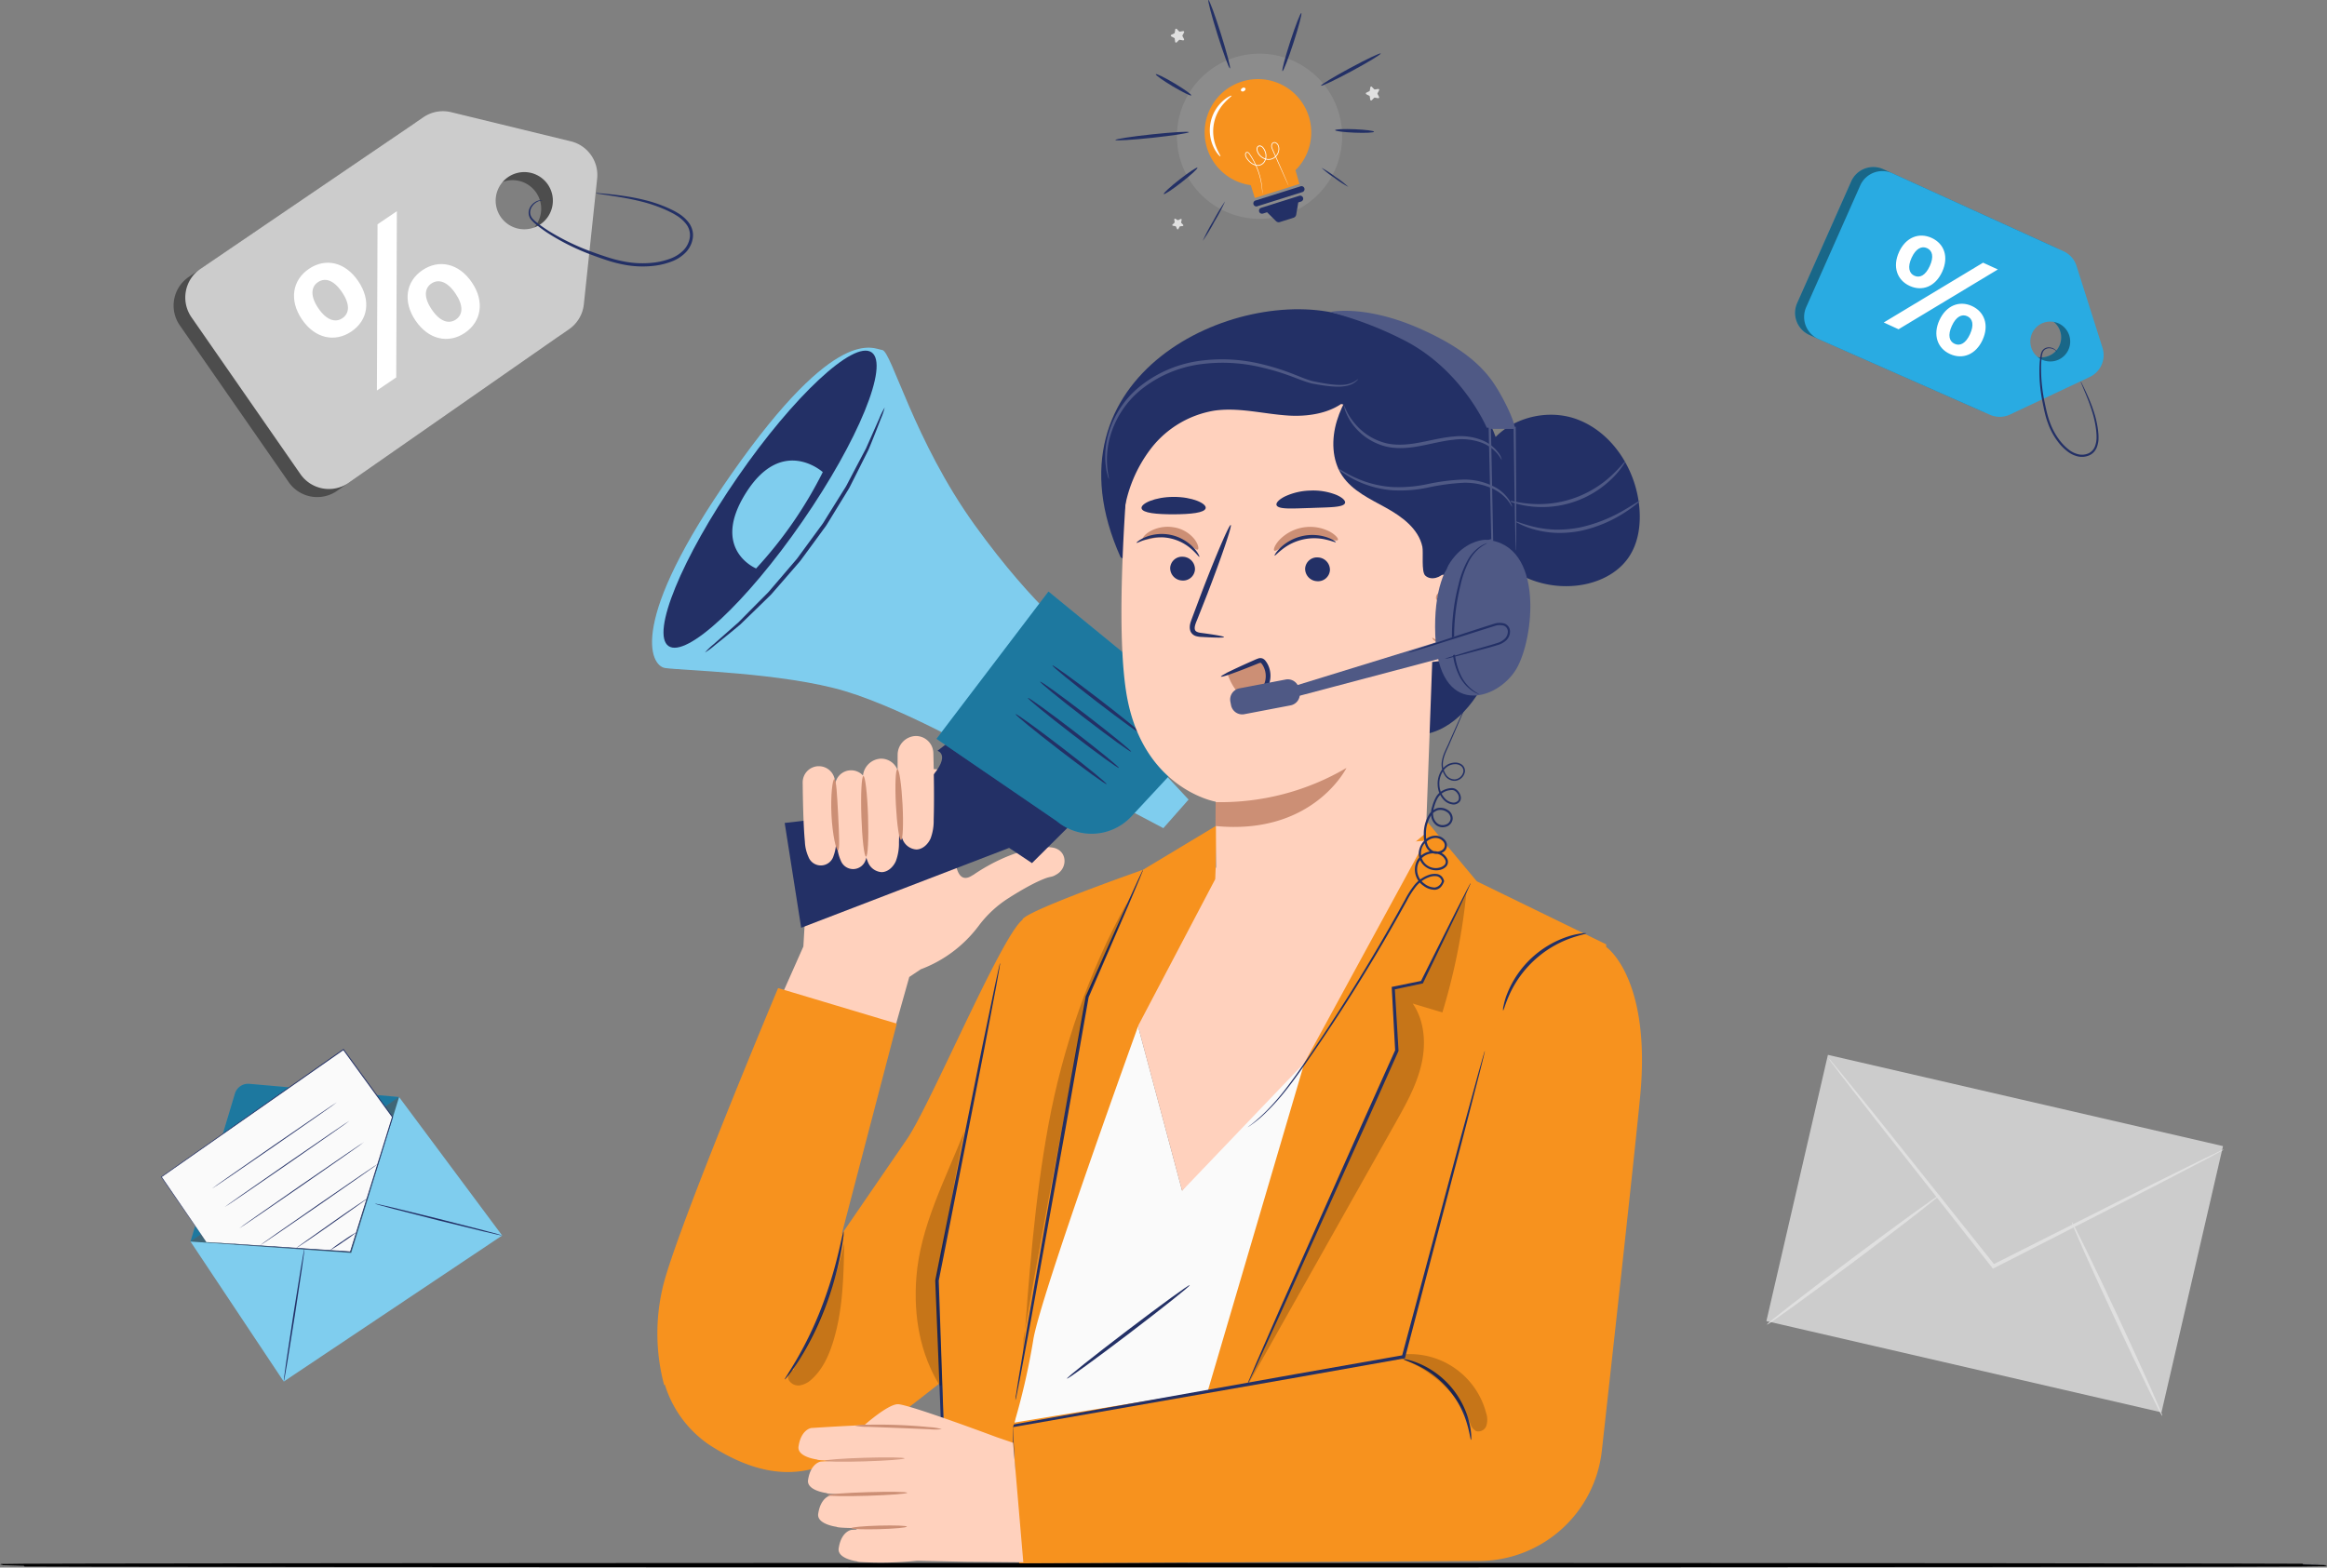 <svg xmlns="http://www.w3.org/2000/svg" xmlns:xlink="http://www.w3.org/1999/xlink" id="Group_3820" data-name="Group 3820" width="743.797" height="501.173" viewBox="0 0 743.797 501.173"><rect x="0" y="0" width="743.797" height="501.173" fill="#808080" stroke="none"/><defs><clipPath id="clip-path"><rect id="Rectangle_2611" data-name="Rectangle 2611" width="743.797" height="501.173" fill="none"></rect></clipPath><clipPath id="clip-path-2"><rect id="Rectangle_2584" data-name="Rectangle 2584" width="743.797" height="501.172" transform="translate(0 0.001)" fill="none"></rect></clipPath><clipPath id="clip-path-4"><rect id="Rectangle_2586" data-name="Rectangle 2586" width="79.699" height="77.45" transform="translate(299.331 189.113)" fill="none"></rect></clipPath><clipPath id="clip-path-5"><rect id="Rectangle_2585" data-name="Rectangle 2585" width="79.699" height="77.449" transform="translate(299.331 189.113)" fill="none"></rect></clipPath><clipPath id="clip-path-6"><rect id="Rectangle_2588" data-name="Rectangle 2588" width="70.393" height="158.818" transform="translate(398.379 284.791)" fill="none"></rect></clipPath><clipPath id="clip-path-7"><rect id="Rectangle_2587" data-name="Rectangle 2587" width="70.389" height="158.817" transform="translate(398.383 284.791)" fill="none"></rect></clipPath><clipPath id="clip-path-8"><rect id="Rectangle_2590" data-name="Rectangle 2590" width="27.32" height="24.769" transform="translate(448.073 432.929)" fill="none"></rect></clipPath><clipPath id="clip-path-9"><rect id="Rectangle_2589" data-name="Rectangle 2589" width="27.32" height="24.767" transform="translate(448.073 432.931)" fill="none"></rect></clipPath><clipPath id="clip-path-10"><rect id="Rectangle_2592" data-name="Rectangle 2592" width="17.942" height="45.528" transform="translate(251.894 397.437)" fill="none"></rect></clipPath><clipPath id="clip-path-11"><rect id="Rectangle_2591" data-name="Rectangle 2591" width="17.921" height="45.511" transform="translate(251.908 397.437)" fill="none"></rect></clipPath><clipPath id="clip-path-12"><rect id="Rectangle_2594" data-name="Rectangle 2594" width="15.56" height="81.486" transform="translate(292.688 361.69)" fill="none"></rect></clipPath><clipPath id="clip-path-13"><rect id="Rectangle_2593" data-name="Rectangle 2593" width="15.56" height="81.48" transform="translate(292.688 361.695)" fill="none"></rect></clipPath><clipPath id="clip-path-14"><rect id="Rectangle_2596" data-name="Rectangle 2596" width="33.22" height="144.465" transform="translate(327.079 288.532)" fill="none"></rect></clipPath><clipPath id="clip-path-16"><rect id="Rectangle_2598" data-name="Rectangle 2598" width="25.458" height="1.391" transform="translate(263.67 465.955)" fill="none"></rect></clipPath><clipPath id="clip-path-18"><rect id="Rectangle_2600" data-name="Rectangle 2600" width="131.709" height="120.793" transform="translate(55.492 38.133)" fill="none"></rect></clipPath><clipPath id="clip-path-19"><rect id="Rectangle_2599" data-name="Rectangle 2599" width="131.708" height="120.789" transform="translate(55.493 38.134)" fill="none"></rect></clipPath><clipPath id="clip-path-20"><rect id="Rectangle_2602" data-name="Rectangle 2602" width="66.668" height="50.436" transform="translate(60.89 346.509)" fill="none"></rect></clipPath><clipPath id="clip-path-21"><rect id="Rectangle_2601" data-name="Rectangle 2601" width="66.668" height="50.435" transform="translate(60.89 346.51)" fill="none"></rect></clipPath><clipPath id="clip-path-22"><rect id="Rectangle_2604" data-name="Rectangle 2604" width="66.669" height="49.834" transform="translate(60.89 350.743)" fill="none"></rect></clipPath><clipPath id="clip-path-23"><rect id="Rectangle_2603" data-name="Rectangle 2603" width="66.668" height="49.832" transform="translate(60.89 350.743)" fill="none"></rect></clipPath><clipPath id="clip-path-24"><rect id="Rectangle_2607" data-name="Rectangle 2607" width="95.745" height="78.575" transform="translate(573.772 53.408)" fill="none"></rect></clipPath><clipPath id="clip-path-25"><rect id="Rectangle_2606" data-name="Rectangle 2606" width="95.74" height="78.573" transform="translate(573.773 53.41)" fill="none"></rect></clipPath><clipPath id="clip-path-26"><rect id="Rectangle_2609" data-name="Rectangle 2609" width="52.828" height="52.828" transform="translate(376.185 17.149)" fill="none"></rect></clipPath></defs><g id="Group_3819" data-name="Group 3819" clip-path="url(#clip-path)"><g id="Group_3756" data-name="Group 3756"><g id="Group_3755" data-name="Group 3755" clip-path="url(#clip-path-2)"><path id="Path_11484" data-name="Path 11484" d="M743.338,500.395c0,.176-166.312.318-371.421.318-205.18,0-371.457-.142-371.457-.318s166.277-.318,371.457-.318c205.109,0,371.421.142,371.421.318" fill="#233066"></path><path id="Path_11485" data-name="Path 11485" d="M743.338,500.395c0,.176-166.312.318-371.421.318-205.18,0-371.457-.142-371.457-.318s166.277-.318,371.457-.318C577.026,500.077,743.338,500.219,743.338,500.395Z" fill="none" stroke="#000" stroke-miterlimit="10" stroke-width="0.75"></path><path id="Path_11486" data-name="Path 11486" d="M337.589,271.3c-3.788-1.535-15.131.685-26.337,8.32-.184.114-.365.2-.549.317-7.829,5.025-5.735-16.586-3.994-24.284,1.129-5-2.992-9.793-8.3-9.741l-28.24,4.15L263.52,254.5c-4.132.04-3.683-1.753-4.034,2.23l-2.7,45.888-7.807,17.6,36.232,11.42,5.429-19.277,3.667-2.46a41.1,41.1,0,0,0,18.387-13.73l.359-.47a36.014,36.014,0,0,1,9.207-8.485c3.727-2.38,8.679-5.293,12.429-6.586.327-.076.71-.213,1.009-.258a4.848,4.848,0,0,0,1.854-.716c3.483-1.815,3.73-6.855.033-8.351" fill="#ffd1bd"></path><path id="Path_11487" data-name="Path 11487" d="M356.244,249.705l-26.382,26.247-7.309-4.862-66.464,25.534-5.274-33.52s35.395-3.217,44.751-12.4,4.092-10.663,4.092-10.663l19.482-15.017Z" fill="#233066"></path><path id="Path_11488" data-name="Path 11488" d="M292.438,235.325a6.018,6.018,0,0,0-5.518,6.027c-.031,6.079.012,15.649.479,21.6a15.194,15.194,0,0,0,1.189,5.585,5.062,5.062,0,0,0,4.345,3.057c1.969-.037,3.694-1.656,4.518-3.53a16.137,16.137,0,0,0,.991-6.01c.185-5.627.089-14.178-.107-21.178a5.592,5.592,0,0,0-5.62-5.563c-.094,0-.187,0-.28.008" fill="#ffd1bd"></path><path id="Path_11489" data-name="Path 11489" d="M281.337,242.571a6.018,6.018,0,0,0-5.518,6.028c-.029,6.078.012,15.648.479,21.6a15.149,15.149,0,0,0,1.189,5.585,5.062,5.062,0,0,0,4.345,3.057c1.969-.037,3.7-1.656,4.518-3.53a16.159,16.159,0,0,0,.992-6.01c.184-5.627.088-14.178-.108-21.177a5.591,5.591,0,0,0-5.619-5.564c-.094,0-.188,0-.281.008" fill="#ffd1bd"></path><path id="Path_11490" data-name="Path 11490" d="M271.809,246.283a5.134,5.134,0,0,0-4.9,5.177c.049,5.291.2,13.62.7,18.81a13.037,13.037,0,0,0,1.141,4.875,4.21,4.21,0,0,0,7.973-.3,13.408,13.408,0,0,0,.818-5.218c.1-4.9-.1-12.339-.358-18.433a5.132,5.132,0,0,0-5.346-4.91H271.8" fill="#ffd1bd"></path><path id="Path_11491" data-name="Path 11491" d="M261.489,244.971a5.158,5.158,0,0,0-4.918,5.2c.049,5.315.206,13.683.7,18.9a13.125,13.125,0,0,0,1.145,4.9,4.231,4.231,0,0,0,8.012-.3,13.494,13.494,0,0,0,.822-5.242c.1-4.92-.1-12.4-.359-18.521a5.159,5.159,0,0,0-5.375-4.933h-.025" fill="#ffd1bd"></path><path id="Path_11492" data-name="Path 11492" d="M288.009,268.576c-.588.031-1.325-5.01-1.647-11.256s-.108-11.336.481-11.368,1.324,5.01,1.646,11.257.107,11.336-.48,11.366" fill="#cc8f75"></path><path id="Path_11493" data-name="Path 11493" d="M276.819,273.885c-.588.013-1.254-5.734-1.488-12.837s.055-12.889.642-12.92,1.254,5.716,1.487,12.838-.053,12.906-.641,12.919" fill="#cc8f75"></path><path id="Path_11494" data-name="Path 11494" d="M267.853,271.906c-.571.083-1.766-4.97-2.081-11.333s.35-11.513.927-11.488c.6.022.876,5.122,1.2,11.38s.547,11.358-.047,11.441" fill="#cc8f75"></path><path id="Path_11495" data-name="Path 11495" d="M345.518,205.208s-14.462-10.287-33.914-37.283-26.667-55.631-29.581-56.012-14.455-8.537-47.964,39.255-26.273,61.634-21.482,62.408,37.859,1.446,57.68,7.442,47.585,22.134,47.585,22.134Z" fill="#7fcdee"></path><path id="Path_11496" data-name="Path 11496" d="M371.851,264.775l-9.9-5.226,10.789-11.606,7.174,7.7Z" fill="#7fcdee"></path><path id="Path_11497" data-name="Path 11497" d="M374.623,247.046l-8.4,9.039-4.586,4.933a17.369,17.369,0,0,1-23.865,1.5l-38.435-26.3,35.791-47.1L372.609,219.8a20.094,20.094,0,0,1,2.015,27.254" fill="#29abe2"></path></g></g><g id="Group_3818" data-name="Group 3818"><g id="Group_3817" data-name="Group 3817" clip-path="url(#clip-path-2)"><g id="Group_3761" data-name="Group 3761" opacity="0.3"><g id="Group_3760" data-name="Group 3760"><g id="Group_3759" data-name="Group 3759" clip-path="url(#clip-path-4)"><g id="Group_3758" data-name="Group 3758"><g id="Group_3757" data-name="Group 3757" clip-path="url(#clip-path-5)"><path id="Path_11498" data-name="Path 11498" d="M374.623,247.046l-8.4,9.039-4.586,4.933a17.369,17.369,0,0,1-23.865,1.5l-38.435-26.3,35.791-47.1L372.609,219.8a20.094,20.094,0,0,1,2.015,27.254"></path></g></g></g></g></g><path id="Path_11499" data-name="Path 11499" d="M235.824,152.468c-17.923,25.931-27.835,50.145-22.137,54.083s24.848-13.89,42.771-39.822,27.833-50.145,22.136-54.083-24.846,13.89-42.77,39.822" fill="#233066"></path><path id="Path_11500" data-name="Path 11500" d="M262.994,150.938s-12.923-11.7-24.491,6.536,3.176,24.27,3.176,24.27a133.407,133.407,0,0,0,21.316-30.806" fill="#7fcdee"></path><path id="Path_11501" data-name="Path 11501" d="M282.776,130.306a22.37,22.37,0,0,1-1.258,3.657c-.9,2.322-2.19,5.7-3.907,9.812-1,2-2.1,4.182-3.27,6.523q-.885,1.759-1.832,3.631l-.961,1.9c-.34.633-.745,1.241-1.122,1.875-1.544,2.517-3.165,5.157-4.842,7.893l-1.275,2.07c-.421.7-.95,1.335-1.426,2.013l-2.982,4.071-2.987,4.068c-.5.658-.952,1.353-1.493,1.967s-1.065,1.231-1.591,1.838l-6.076,6.993c-.491.551-.949,1.118-1.45,1.634l-1.525,1.49q-1.5,1.466-2.916,2.844c-1.882,1.825-3.639,3.526-5.245,5.085-3.4,2.867-6.226,5.1-8.169,6.66a22.637,22.637,0,0,1-3.113,2.3,22.39,22.39,0,0,1,2.793-2.68l7.9-6.968c1.563-1.58,3.269-3.307,5.1-5.157q1.378-1.389,2.846-2.863l1.489-1.494c.49-.518.939-1.089,1.421-1.641l5.979-6.994L254.44,179c.535-.611.977-1.3,1.477-1.958q1.46-2,2.96-4.044l2.965-4.038c.475-.672,1-1.3,1.424-1.995l1.275-2.06c1.689-2.7,3.32-5.314,4.873-7.8.382-.625.791-1.223,1.138-1.848l.979-1.873,1.877-3.579c1.217-2.3,2.351-4.452,3.391-6.419l4.261-9.614a22.935,22.935,0,0,1,1.718-3.474" fill="#233066"></path><path id="Path_11502" data-name="Path 11502" d="M336.394,212.746c-.187.242,6.169,5.447,14.194,11.623s14.686,10.989,14.874,10.747-6.169-5.446-14.2-11.625-14.685-10.988-14.871-10.745" fill="#233066"></path><path id="Path_11503" data-name="Path 11503" d="M332.475,217.941c-.187.243,6.169,5.447,14.2,11.624s14.685,10.989,14.871,10.747-6.168-5.446-14.2-11.625-14.685-10.988-14.871-10.745" fill="#233066"></path><path id="Path_11504" data-name="Path 11504" d="M328.558,223.137c-.187.242,6.169,5.447,14.194,11.623s14.686,10.989,14.873,10.747-6.168-5.446-14.2-11.625-14.681-10.988-14.867-10.745" fill="#233066"></path><path id="Path_11505" data-name="Path 11505" d="M324.639,228.332c-.187.242,6.169,5.447,14.2,11.623s14.685,10.989,14.873,10.747-6.169-5.446-14.2-11.625-14.687-10.987-14.873-10.745" fill="#233066"></path><path id="Path_11506" data-name="Path 11506" d="M363.518,327.211,377.85,380.7l53.7-71.756-13.5,188.794-76.151-.383-22.211.956s3.443-29.75,4.883-46.549c.273-3.2,1.467-21.913,6.964-39.535,11.544-37.023,31.989-85.016,31.989-85.016" fill="#fafafa"></path><path id="Path_11507" data-name="Path 11507" d="M380.292,410.88c.186.245-8.45,7.135-19.288,15.387s-19.779,14.748-19.965,14.5,8.448-7.134,19.29-15.389,19.776-14.746,19.962-14.5" fill="#233066"></path><path id="Path_11508" data-name="Path 11508" d="M513.4,301.926,472.03,281.763l-16.167-19.415-23.132,23.8L370.669,496.985l104.617.527,13.6-36.155L513.31,321.57Z" fill="#f7921e"></path><path id="Path_11509" data-name="Path 11509" d="M325.771,499.818l-2.577-44.829,126.49-20.776s22.117-104.183,35.5-121.2c12.355-15.709,28.332-10.159,28.332-10.159s14.372,9.952,10.733,47.759c-1.9,19.8-9.493,88.437-12.243,113.233a39.609,39.609,0,0,1-39.566,35.233Z" fill="#f7921e"></path><path id="Path_11510" data-name="Path 11510" d="M470.192,460.357c-.185.017-.351-1.991-1.256-5.062a29.965,29.965,0,0,0-15.492-18.56c-2.86-1.439-4.806-1.962-4.755-2.141.022-.118,2.06.133,5.09,1.428a27.657,27.657,0,0,1,15.92,19.072c.731,3.211.615,5.261.495,5.262" fill="#233066"></path><g id="Group_3766" data-name="Group 3766" opacity="0.2"><g id="Group_3765" data-name="Group 3765"><g id="Group_3764" data-name="Group 3764" clip-path="url(#clip-path-6)"><g id="Group_3763" data-name="Group 3763"><g id="Group_3762" data-name="Group 3762" clip-path="url(#clip-path-7)"><path id="Path_11511" data-name="Path 11511" d="M468.771,284.791a197.639,197.639,0,0,1-7.73,38.9l-9.493-2.838c3.875,5.607,4.317,13.028,2.738,19.659s-4.961,12.668-8.307,18.607q-23.8,42.246-47.6,84.495l48.093-107.72-1.138-19.962,9.164-1.91Z"></path></g></g></g></g></g><g id="Group_3771" data-name="Group 3771" opacity="0.2"><g id="Group_3770" data-name="Group 3770"><g id="Group_3769" data-name="Group 3769" clip-path="url(#clip-path-8)"><g id="Group_3768" data-name="Group 3768"><g id="Group_3767" data-name="Group 3767" clip-path="url(#clip-path-9)"><path id="Path_11512" data-name="Path 11512" d="M449.278,432.965A25.219,25.219,0,0,1,475.032,451.8a6.511,6.511,0,0,1,.055,4.061,2.694,2.694,0,0,1-3.309,1.67,4.268,4.268,0,0,1-1.837-2.458,38.338,38.338,0,0,0-21.868-20.582"></path></g></g></g></g></g><path id="Path_11513" data-name="Path 11513" d="M398.738,442.587a11.461,11.461,0,0,1,.65-1.729l2.065-4.869,7.783-17.828c6.706-15.093,15.9-35.784,26.059-58.642,3.724-8.3,7.32-16.321,10.7-23.848l-.047.249c-.385-7.1-.747-13.786-1.083-19.966l-.023-.414.4-.082,9.173-1.873-.3.236,11.515-23,3.223-6.292.873-1.63a2.362,2.362,0,0,1,.337-.538,2.261,2.261,0,0,1-.219.6l-.757,1.686c-.735,1.56-1.743,3.7-3.012,6.4-2.705,5.611-6.523,13.527-11.172,23.167l-.092.192-.213.045c-2.89.615-5.935,1.263-9.156,1.95l.38-.5c.37,6.177.769,12.868,1.193,19.959l.007.13-.054.119-10.657,23.865-26.358,58.508-8.1,17.682-2.255,4.785a11.473,11.473,0,0,1-.856,1.637" fill="#233066"></path><path id="Path_11514" data-name="Path 11514" d="M325.686,498.342a3.6,3.6,0,0,1-.1-.745c-.044-.554-.1-1.277-.178-2.191l-.573-8.43c-.452-7.4-1.1-17.971-1.893-31.005l-.021-.356.353-.064,91.508-16.334,33.74-5.947-.425.392c7.553-28.118,14.107-52.519,18.8-69.97,2.361-8.628,4.252-15.534,5.574-20.359q.982-3.477,1.538-5.44c.171-.572.31-1.032.42-1.4a1.972,1.972,0,0,1,.173-.465,1.9,1.9,0,0,1-.081.491c-.086.371-.2.839-.329,1.422q-.49,1.975-1.364,5.485c-1.249,4.845-3.036,11.778-5.267,20.44l-18.417,70.07-.087.332-.338.06-33.734,5.984L323.417,456.35l.332-.419c.644,13.042,1.167,23.624,1.532,31.025.153,3.608.274,6.438.359,8.442.027.916.048,1.641.064,2.2a3.628,3.628,0,0,1-.017.751" fill="#233066"></path><path id="Path_11515" data-name="Path 11515" d="M507.058,298.393c.032.2-2.118.507-5.353,1.694a34.2,34.2,0,0,0-19.176,17.781c-1.426,3.138-1.893,5.256-2.092,5.21a4.131,4.131,0,0,1,.17-1.523,21.668,21.668,0,0,1,1.2-3.995,31.478,31.478,0,0,1,19.644-18.223,21.694,21.694,0,0,1,4.076-.893,4.066,4.066,0,0,1,1.531-.055" fill="#233066"></path><path id="Path_11516" data-name="Path 11516" d="M390.87,273.128l-27.353,54.087,14.335,53.491,39.09-40.9,38.69-71.012Z" fill="#ffd1bd"></path><path id="Path_11517" data-name="Path 11517" d="M365.349,278.086s-38.559,13.491-38.573,16.034v.015c-6.824,5.3-29.74,59.92-36.994,70.234L269.038,394.6l17.609-67.321L248.709,315.91s-32.84,78.245-36.87,95.665a64.073,64.073,0,0,0,.456,31.28l.211-.179a36.1,36.1,0,0,0,14.137,19.215c16.058,10.41,31.086,12.429,46.536,1.135,8.759-6.4,18.757-14.123,27.92-21.346l2.106,56.612,20.981.105c.016-3.179-.425-41.966-.425-41.966a219.1,219.1,0,0,0,6.5-27.944c1.974-13.342,33.673-100.8,33.673-100.8l24.5-46.605.651-17.286Z" fill="#f7921e"></path><path id="Path_11518" data-name="Path 11518" d="M302.789,497.811a11.215,11.215,0,0,1-.173-1.764q-.106-1.879-.289-5.078c-.209-4.519-.506-10.9-.871-18.774-.641-16-1.523-38.056-2.512-62.765v-.064l.015-.073c.463-2.335.958-4.828,1.456-7.342L313.8,335.43c1.749-8.426,3.172-15.278,4.179-20.131q.753-3.449,1.192-5.462c.136-.566.246-1.03.338-1.415a1.683,1.683,0,0,1,.152-.474,1.715,1.715,0,0,1-.04.5l-.229,1.438q-.365,2.028-.987,5.5c-.925,4.871-2.229,11.748-3.834,20.2l-13.062,66.59c-.5,2.514-1,5.006-1.46,7.342l.012-.137c.85,24.714,1.609,46.777,2.159,62.779.222,7.882.4,14.265.528,18.788q.056,3.2.089,5.085a10.909,10.909,0,0,1-.042,1.771" fill="#233066"></path><path id="Path_11519" data-name="Path 11519" d="M324.558,447.68a10.66,10.66,0,0,1,.2-1.773q.294-1.881.791-5.049c.754-4.486,1.814-10.789,3.116-18.532,2.754-15.725,6.528-37.268,10.7-61.069,2.8-15.578,5.423-30.19,7.657-42.631l.011-.059.022-.051c5.4-12.072,9.909-22.171,13.124-29.363,1.581-3.457,2.841-6.212,3.752-8.2l1.024-2.148a3.217,3.217,0,0,1,.4-.715,3.386,3.386,0,0,1-.258.778c-.234.577-.527,1.3-.89,2.206-.851,2.018-2.029,4.808-3.506,8.311-3.125,7.232-7.512,17.387-12.758,29.525l.033-.11c-2.192,12.449-4.766,27.07-7.511,42.657l-11.017,61.011c-1.448,7.718-2.626,14-3.465,18.471q-.625,3.147-1,5.013a10.648,10.648,0,0,1-.423,1.734" fill="#233066"></path><path id="Path_11520" data-name="Path 11520" d="M250.843,441.025c-.148-.109,1.512-2.459,3.839-6.461a117.554,117.554,0,0,0,7.8-16.285,138.238,138.238,0,0,0,5.386-17.256c1.09-4.5,1.6-7.335,1.775-7.308a7.151,7.151,0,0,1-.118,2.028c-.14,1.3-.436,3.161-.889,5.45a106.185,106.185,0,0,1-5.116,17.489,93.734,93.734,0,0,1-8.167,16.291,54.172,54.172,0,0,1-3.167,4.53c-.808,1.025-1.283,1.568-1.345,1.522" fill="#233066"></path><g id="Group_3776" data-name="Group 3776" opacity="0.2"><g id="Group_3775" data-name="Group 3775"><g id="Group_3774" data-name="Group 3774" clip-path="url(#clip-path-10)"><g id="Group_3773" data-name="Group 3773"><g id="Group_3772" data-name="Group 3772" clip-path="url(#clip-path-11)"><path id="Path_11521" data-name="Path 11521" d="M253.759,437.909a2.35,2.35,0,0,0-1.814,2.785,2.4,2.4,0,0,0,.173.515,3.516,3.516,0,0,0,3.668,1.7,7.309,7.309,0,0,0,3.75-2.024c3.286-2.98,5.239-7.157,6.6-11.38,3.3-10.284,3.515-21.268,3.7-32.068A131.445,131.445,0,0,1,253.865,437.3"></path></g></g></g></g></g><g id="Group_3781" data-name="Group 3781" opacity="0.2"><g id="Group_3780" data-name="Group 3780"><g id="Group_3779" data-name="Group 3779" clip-path="url(#clip-path-12)"><g id="Group_3778" data-name="Group 3778"><g id="Group_3777" data-name="Group 3777" clip-path="url(#clip-path-13)"><path id="Path_11522" data-name="Path 11522" d="M300.482,443.176c-6.459-10.387-8.5-22.489-7.587-34.686,1.233-16.446,9.306-31.451,15.353-46.8-3.517,16.15-5.555,32.187-8.748,47.715,0,0,1.547,23.107,1.535,33.365"></path></g></g></g></g></g><g id="Group_3786" data-name="Group 3786" opacity="0.2"><g id="Group_3785" data-name="Group 3785"><g id="Group_3784" data-name="Group 3784" clip-path="url(#clip-path-14)"><g id="Group_3783" data-name="Group 3783"><g id="Group_3782" data-name="Group 3782" clip-path="url(#clip-path-14)"><path id="Path_11523" data-name="Path 11523" d="M327.079,433c1.794-24.613,3.6-49.284,8.073-73.551s13.064-49.4,25.146-70.914c-3.149,9.739-12.8,30.178-12.8,30.178s-14.168,72.658-20.332,109.26"></path></g></g></g></g></g><path id="Path_11524" data-name="Path 11524" d="M323.834,461.288l3.256,38.2-18.029-.16c-.478,0-7.838-.159-15.952-.338a111.909,111.909,0,0,1-18.305.4c-.508-.056-.811-.121-.849-.2a14.488,14.488,0,0,1-2.775-.685H271.1l.007-.026c-1.629-.6-3.3-1.663-3.032-3.455.817-5.471,4.073-5.894,4.073-5.894s.616-.042,1.633-.105l.135-.475c-2.476-.007-4.557-.086-5.659-.207-.508-.056-.809-.122-.847-.195,0,0-6.388-.79-5.882-4.17.818-5.469,4.073-5.894,4.073-5.894s2.211-.146,5.262-.326c-2.555,0-4.719-.081-5.848-.206-.508-.056-.809-.122-.847-.2,0,0-6.387-.79-5.882-4.169.817-5.471,4.073-5.894,4.073-5.894s1.783-.118,4.355-.272c-2.068-.022-3.779-.094-4.742-.2-.508-.056-.811-.122-.849-.195,0,0-6.387-.791-5.882-4.17.818-5.471,4.075-5.893,4.075-5.893s10.062-.666,16.968-.917c0-.007,7.87-7.025,10.954-6.684,4.607.511,31.369,10.543,31.369,10.543Z" fill="#ffd1bd"></path><path id="Path_11525" data-name="Path 11525" d="M289.868,488.091c-.027.316-4.03.681-8.94.814s-8.869-.014-8.841-.329,4.029-.681,8.94-.814,8.868.013,8.841.329" fill="#cc8f75"></path><path id="Path_11526" data-name="Path 11526" d="M289.982,477.266c.01.318-5.681.751-12.71.965s-12.737.129-12.747-.19,5.68-.752,12.711-.965,12.735-.13,12.745.19" fill="#cc8f75"></path><g id="Group_3791" data-name="Group 3791" opacity="0.78"><g id="Group_3790" data-name="Group 3790"><g id="Group_3789" data-name="Group 3789" clip-path="url(#clip-path-16)"><g id="Group_3788" data-name="Group 3788"><g id="Group_3787" data-name="Group 3787" clip-path="url(#clip-path-16)"><path id="Path_11527" data-name="Path 11527" d="M289.128,466.263c.01.32-5.681.751-12.711.965s-12.735.129-12.747-.19,5.68-.752,12.711-.965,12.737-.129,12.747.19" fill="#cc8f75"></path></g></g></g></g></g><path id="Path_11528" data-name="Path 11528" d="M273.4,455.844a18.4,18.4,0,0,0,4.049.339c2.868.109,6.145.231,9.764.367l9.764.4a18.287,18.287,0,0,0,4.064-.021,16.723,16.723,0,0,0-4.017-.642c-2.493-.263-5.95-.525-9.774-.677s-7.288-.159-9.8-.093a16.673,16.673,0,0,0-4.055.326" fill="#cc8f75"></path><path id="Path_11529" data-name="Path 11529" d="M473.956,145.844c4.584-10.994,18.95-15.936,30.115-11.784s18.577,15.674,19.862,27.515c.632,5.822-.131,12.036-3.5,16.827-3.544,5.041-9.6,7.9-15.7,8.727a31.2,31.2,0,0,1-32.764-43.419" fill="#233066"></path><path id="Path_11530" data-name="Path 11530" d="M519.468,147.536c.058.04-.213.569-.812,1.456a26.359,26.359,0,0,1-2.894,3.5,31.906,31.906,0,0,1-27.493,9.284,26.367,26.367,0,0,1-4.42-1.025,4.478,4.478,0,0,1-1.528-.666c.054-.184,2.3.543,6.044.91a34.079,34.079,0,0,0,26.849-9.066c2.752-2.56,4.1-4.5,4.255-4.388" fill="#4f5985"></path><path id="Path_11531" data-name="Path 11531" d="M524.165,160.127c.047.061-.393.468-1.231,1.151a39.236,39.236,0,0,1-3.729,2.661,42.3,42.3,0,0,1-13.969,5.785,34.649,34.649,0,0,1-8.362.62,30.837,30.837,0,0,1-6.742-1.149,25.622,25.622,0,0,1-4.3-1.629c-.972-.48-1.49-.776-1.457-.846.084-.194,2.253.823,5.952,1.713a34.528,34.528,0,0,0,6.59.885,36.94,36.94,0,0,0,8.1-.686,47.887,47.887,0,0,0,13.784-5.369c3.316-1.9,5.254-3.288,5.365-3.138" fill="#4f5985"></path><path id="Path_11532" data-name="Path 11532" d="M358.183,178.167c-26.17-58.339,36.925-87.264,71.225-77.389,32.235,9.279,45.922,25.413,51.126,47.03s4.833,45.018-3.735,65.546c-4.225,10.122-11.8,20.391-22.7,21.6" fill="#233066"></path><path id="Path_11533" data-name="Path 11533" d="M389.072,322.18c-.317-27.811-.448-66.014-.459-65.856,0,0-23.884-4.089-28.68-35.3-2.384-15.522-1.477-40.95-.064-61.73,1.275-18.7,13.786-41.6,32.42-39.533l58.141,15.006a10.973,10.973,0,0,1,9.759,11.176l-4.4,120.394" fill="#ffd1bd"></path><path id="Path_11534" data-name="Path 11534" d="M374.036,181.525A3.977,3.977,0,0,0,377.8,185.6a3.8,3.8,0,0,0,4.15-3.415c0-.034.006-.067.008-.1a3.977,3.977,0,0,0-3.761-4.077,3.8,3.8,0,0,0-4.155,3.42c0,.032-.006.064-.008.1" fill="#233066"></path><path id="Path_11535" data-name="Path 11535" d="M417.173,181.742a3.976,3.976,0,0,0,3.766,4.075,3.8,3.8,0,0,0,4.15-3.414c0-.033.007-.067.009-.1a3.979,3.979,0,0,0-3.762-4.077,3.8,3.8,0,0,0-4.155,3.42c0,.032-.006.064-.008.1" fill="#233066"></path><path id="Path_11536" data-name="Path 11536" d="M391.246,203.693c.021-.244-2.653-.72-6.984-1.3-1.1-.119-2.138-.342-2.32-1.092-.255-.8.211-1.978.751-3.255q1.569-3.981,3.292-8.352c4.573-11.893,7.891-21.674,7.409-21.854s-4.578,9.314-9.151,21.208q-1.652,4.4-3.156,8.4c-.423,1.247-1.145,2.66-.593,4.311a2.762,2.762,0,0,0,1.8,1.617,7.448,7.448,0,0,0,1.865.268c4.361.257,7.068.29,7.086.045" fill="#233066"></path><path id="Path_11537" data-name="Path 11537" d="M388.557,256.452a79.346,79.346,0,0,0,41.822-10.932s-10.663,21.644-41.863,18.569Z" fill="#cc8f75"></path><path id="Path_11538" data-name="Path 11538" d="M454.036,185.261c.458-.218,16.732-7.317,16.828,11.355S452.192,211.535,452.157,211s1.879-25.738,1.879-25.738" fill="#ffd1bd"></path><path id="Path_11539" data-name="Path 11539" d="M457.826,203.894c.082-.061.327.225.878.475a3.255,3.255,0,0,0,2.431.038c1.969-.735,3.614-3.876,3.688-7.242a10.727,10.727,0,0,0-.936-4.653,3.757,3.757,0,0,0-2.459-2.485,1.656,1.656,0,0,0-1.915.9c-.247.524-.126.9-.225.928-.053.047-.4-.31-.256-1.083a2.07,2.07,0,0,1,.729-1.174,2.461,2.461,0,0,1,1.8-.484c1.44.092,2.743,1.41,3.413,2.877a11.048,11.048,0,0,1,1.154,5.2c-.1,3.763-2.007,7.294-4.7,8.088a3.487,3.487,0,0,1-2.978-.479c-.581-.458-.681-.874-.616-.909" fill="#cc8f75"></path><path id="Path_11540" data-name="Path 11540" d="M392.457,215.692a17.964,17.964,0,0,0,2.3,4.558,6.041,6.041,0,0,0,4.283,2.514,5.421,5.421,0,0,0,4.6-2.476,8.656,8.656,0,0,0,1.3-5.206c-.066-1.645-.808-3.61-2.441-3.812a4.115,4.115,0,0,0-1.986.43l-8.6,3.439" fill="#cc8f75"></path><path id="Path_11541" data-name="Path 11541" d="M395.851,222.812c.045-.269,1.926.506,4.583-.543a6.543,6.543,0,0,0,3.477-3.129,6.889,6.889,0,0,0,.141-5.616,6.171,6.171,0,0,0-.741-1.287c-.339-.359-.276-.342-.647-.289-.35.092-.917.355-1.379.533l-1.413.567c-1.842.735-3.509,1.375-4.917,1.893-2.817,1.037-4.6,1.58-4.682,1.385s1.552-1.091,4.261-2.383c1.356-.647,2.978-1.391,4.79-2.2l1.394-.615a15.6,15.6,0,0,1,1.571-.638,2.013,2.013,0,0,1,1.274.043,2.359,2.359,0,0,1,.943.753,7.3,7.3,0,0,1,.958,1.634,8.048,8.048,0,0,1-.3,6.868,7.342,7.342,0,0,1-4.377,3.5,6.938,6.938,0,0,1-3.721.126c-.852-.23-1.252-.523-1.217-.607" fill="#233066"></path><path id="Path_11542" data-name="Path 11542" d="M475.041,172.585c-1.913-.143-17.345,1.775-16.275,30.448,1,26.781,19.815,20.98,25.86,10.929,5.724-9.521,9.159-39.966-9.586-41.377" fill="#4f5985"></path><path id="Path_11543" data-name="Path 11543" d="M484.558,176.019a3.531,3.531,0,0,1-.069-.754c-.02-.558-.047-1.282-.08-2.184-.045-1.979-.109-4.738-.187-8.166-.1-7.042-.252-16.824-.423-28.119l.344.342-7.951-.029.359-.364c.048,2.135.1,4.386.148,6.671.212,10.759.41,20.779.576,29.166v.247l-.238.054a14.47,14.47,0,0,0-8.216,5.232,19.3,19.3,0,0,0-3.307,6.9,28.7,28.7,0,0,0-.867,4.893c-.054.571-.083,1.012-.1,1.307a2.007,2.007,0,0,1-.045.451,1.43,1.43,0,0,1-.048-.451c-.015-.3-.015-.742.011-1.319a25.391,25.391,0,0,1,.712-4.967,19.307,19.307,0,0,1,3.253-7.111,14.915,14.915,0,0,1,8.47-5.521l-.233.3c-.2-8.385-.436-18.4-.692-29.163-.048-2.285-.1-4.537-.142-6.672l-.007-.366h.366l7.951.05h.343v.34c.067,11.3.126,21.078.168,28.121-.006,3.429-.011,6.188-.015,8.169-.015.9-.026,1.625-.034,2.185a3.611,3.611,0,0,1-.053.756" fill="#4f5985"></path><path id="Path_11544" data-name="Path 11544" d="M475.218,136.747s-7.97-18.915-27.142-28.327a114.126,114.126,0,0,0-22.98-8.652s11.226-2.606,29.329,5.558c8.226,3.71,16.508,8.527,21.964,15.714,3.466,4.566,7.777,13.474,7.758,15.753Z" fill="#4f5985"></path><path id="Path_11545" data-name="Path 11545" d="M472.739,221.909a1.643,1.643,0,0,1-.54-.16,8.438,8.438,0,0,1-1.428-.748,12.578,12.578,0,0,1-4.021-4.332,20.737,20.737,0,0,1-2.437-8.42,61.145,61.145,0,0,1,.04-10.714,65.3,65.3,0,0,1,1.827-10.554A30.267,30.267,0,0,1,469.3,178.8a12.662,12.662,0,0,1,4.087-4.268,8.451,8.451,0,0,1,1.444-.719,1.583,1.583,0,0,1,.544-.148c.026.062-.709.317-1.833,1.1a13.169,13.169,0,0,0-3.8,4.294,31.347,31.347,0,0,0-2.92,8.089,69.038,69.038,0,0,0-1.754,10.454,64.554,64.554,0,0,0-.1,10.589,20.846,20.846,0,0,0,2.22,8.231,13.068,13.068,0,0,0,3.735,4.35c1.107.812,1.841,1.074,1.81,1.14" fill="#233066"></path><path id="Path_11546" data-name="Path 11546" d="M412.522,225.517,397.74,228.34a3.635,3.635,0,0,1-4.253-2.888h0l-.214-1.119a3.636,3.636,0,0,1,2.889-4.253l14.778-2.823a3.635,3.635,0,0,1,4.252,2.887v0l.214,1.119a3.636,3.636,0,0,1-2.889,4.253" fill="#4f5985"></path><path id="Path_11547" data-name="Path 11547" d="M413.339,219.453l65.638-20.227a3.09,3.09,0,1,1,1.78,5.918l-.08.023-67.1,17.759Z" fill="#4f5985"></path><path id="Path_11548" data-name="Path 11548" d="M461.823,210.658A14.041,14.041,0,0,1,464,209.9l6-1.794c2.517-.764,5.609-1.568,8.879-2.622a5.955,5.955,0,0,0,2.153-1.309,3.29,3.29,0,0,0,.934-2.275,1.986,1.986,0,0,0-1.343-1.884,5.046,5.046,0,0,0-2.741.07L458.2,206.314l-6,1.819a14.258,14.258,0,0,1-2.228.574,14.06,14.06,0,0,1,2.142-.84l5.924-2.037c5.026-1.679,11.917-4,19.664-6.437a5.676,5.676,0,0,1,3.154-.045,2.7,2.7,0,0,1,1.808,2.544,3.965,3.965,0,0,1-1.15,2.773,6.6,6.6,0,0,1-2.406,1.446c-3.392,1.056-6.417,1.781-8.978,2.491l-6.062,1.575a14.065,14.065,0,0,1-2.25.483" fill="#233066"></path><path id="Path_11549" data-name="Path 11549" d="M427.624,172.636c-.506.786-4.983-1.681-10.556-.705-5.588.9-9.012,4.693-9.748,4.115-.354-.247.022-1.63,1.522-3.309a13.646,13.646,0,0,1,16.264-2.732c1.967,1.1,2.773,2.28,2.519,2.631" fill="#cc8f75"></path><path id="Path_11550" data-name="Path 11550" d="M426.985,173.333c-.08.156-1.189-.359-3.064-.787a16.449,16.449,0,0,0-14.055,3.086c-1.521,1.176-2.313,2.108-2.452,2-.107-.073.473-1.2,1.941-2.6a14.819,14.819,0,0,1,14.778-3.245c1.919.654,2.917,1.433,2.851,1.546" fill="#233066"></path><path id="Path_11551" data-name="Path 11551" d="M429.926,160.809c-.463,1.5-5.228,1.359-10.9,1.6-5.676.149-10.456.556-10.994-.915-.238-.716.745-1.8,2.692-2.774a20.306,20.306,0,0,1,8.117-1.875,20.015,20.015,0,0,1,8.231,1.347c2.01.852,3.053,1.887,2.854,2.615" fill="#233066"></path><path id="Path_11552" data-name="Path 11552" d="M382.848,175.7c-.434.24-1.27-.565-2.613-1.5a13.615,13.615,0,0,0-5.668-2.323c-4.829-.823-8.72,1.4-9.276.6-.256-.339.407-1.438,2.124-2.5a11.6,11.6,0,0,1,7.681-1.4,10.541,10.541,0,0,1,6.813,3.956c1.2,1.674,1.31,2.978.939,3.167" fill="#cc8f75"></path><path id="Path_11553" data-name="Path 11553" d="M383.362,178.023c-.151.1-.863-.979-2.37-2.322a15,15,0,0,0-14.571-3.242c-1.935.577-3.038,1.243-3.134,1.091-.076-.1.9-1.025,2.874-1.835a13.978,13.978,0,0,1,15.382,3.423c1.448,1.574,1.93,2.827,1.819,2.884" fill="#233066"></path><path id="Path_11554" data-name="Path 11554" d="M385.38,162.454c-.285,1.531-4.841,1.948-10.242,1.982-5.4,0-9.959-.393-10.254-1.923-.3-1.484,4.248-3.639,10.238-3.645,5.987-.027,10.551,2.1,10.258,3.586" fill="#233066"></path><path id="Path_11555" data-name="Path 11555" d="M435.94,118.489c-3.4,5.059-6.845,10.215-8.621,16.046s-1.664,12.546,1.74,17.6c3.26,4.842,8.884,7.4,13.991,10.227s10.342,6.7,11.586,12.4c.389,1.784-.4,8,.93,9.254,1.828,1.715,5.058.681,6.464-1.394s2.343-8.915,2.391-11.42l.445-23.309c.125-6.58.072-13.4-2.749-19.349-3.945-8.314-12.2-11.01-24.256-10.482" fill="#233066"></path><path id="Path_11556" data-name="Path 11556" d="M359.139,164.872a43.98,43.98,0,0,1,8.957-21.731A32.256,32.256,0,0,1,388.1,131.295c7.872-1.145,15.806,1.075,23.745,1.568s17-1.407,21.175-8.176c1.3-2.111,1.93-5.071.288-6.929a7.022,7.022,0,0,0-2.326-1.543c-10.508-5.019-22.44-7.322-33.969-5.669s-22.58,7.419-29.864,16.508-10.505,21.526-7.715,32.834" fill="#233066"></path><path id="Path_11557" data-name="Path 11557" d="M354.443,153.138a4.008,4.008,0,0,1-.365-1.018,18.112,18.112,0,0,1-.616-3.041,26.279,26.279,0,0,1,1.127-11.323,30.135,30.135,0,0,1,9.444-13.943,39.008,39.008,0,0,1,18.853-8.365,53.115,53.115,0,0,1,20.645,1.035,72.552,72.552,0,0,1,8.641,2.654c2.658.988,5.033,2.082,7.306,2.7,4.588.97,8.514,1.568,11.081,1.042a8.09,8.09,0,0,0,3.626-1.761,2.823,2.823,0,0,1-.723.812,6.611,6.611,0,0,1-2.812,1.373c-2.714.672-6.626.2-11.376-.705-2.367-.6-4.791-1.663-7.42-2.6a74.911,74.911,0,0,0-8.557-2.52,53.249,53.249,0,0,0-20.233-.936,38.577,38.577,0,0,0-18.375,8.054,29.836,29.836,0,0,0-9.353,13.4,27.31,27.31,0,0,0-1.443,11.032c.223,2.647.661,4.075.55,4.1" fill="#4f5985"></path><path id="Path_11558" data-name="Path 11558" d="M389.19,104.261a6.081,6.081,0,0,1,1.966-.369,27.14,27.14,0,0,1,5.452.02,31.754,31.754,0,0,1,16.555,6.719c2.754,2.218,5.048,4.611,7.489,6.283a19.738,19.738,0,0,0,7.2,2.94,16.364,16.364,0,0,0,5.261.386c1.239-.145,1.871-.474,1.917-.385a3.473,3.473,0,0,1-1.843.811,14.5,14.5,0,0,1-5.482-.038,19.461,19.461,0,0,1-7.625-2.867c-2.584-1.7-4.934-4.114-7.6-6.259a33.2,33.2,0,0,0-15.958-6.808c-4.477-.625-7.309-.222-7.322-.432" fill="#233066"></path><path id="Path_11559" data-name="Path 11559" d="M483.32,162c-.1.045-.427-.743-1.325-1.945a13.383,13.383,0,0,0-4.938-3.837,21.138,21.138,0,0,0-9.108-1.875,70.751,70.751,0,0,0-11.53,1.537,42.346,42.346,0,0,1-11.815.834,32.492,32.492,0,0,1-9.4-2.318,29.336,29.336,0,0,1-5.722-3.114,7.732,7.732,0,0,1-1.832-1.53c.119-.189,2.775,2,7.842,3.912a34,34,0,0,0,9.2,2.029,43.708,43.708,0,0,0,11.533-.909,65.357,65.357,0,0,1,11.724-1.466,21.09,21.09,0,0,1,9.458,2.195,12.787,12.787,0,0,1,4.943,4.293,8.791,8.791,0,0,1,.806,1.593c.143.382.2.587.165.6" fill="#4f5985"></path><path id="Path_11560" data-name="Path 11560" d="M480.013,147.006c-.091.042-.411-.734-1.321-1.879a12.429,12.429,0,0,0-4.965-3.542,18.619,18.619,0,0,0-9.005-1c-3.465.323-7.2,1.353-11.243,2.087-4.024.736-8.129.908-11.619-.241a18.947,18.947,0,0,1-8.055-5.048,17.479,17.479,0,0,1-3.527-5.336,10.381,10.381,0,0,1-.556-1.646c-.1-.385-.132-.59-.1-.6.23-.129.97,3.31,4.74,7.031a18.834,18.834,0,0,0,7.793,4.62c3.287,1.025,7.169.847,11.126.126s7.758-1.733,11.343-2.012a18.747,18.747,0,0,1,9.408,1.3,11.967,11.967,0,0,1,5,4.006,4.971,4.971,0,0,1,.974,2.138" fill="#4f5985"></path><path id="Path_11561" data-name="Path 11561" d="M398.809,360.412a3.262,3.262,0,0,1,.4-.332c.266-.216.681-.51,1.2-.933a52.8,52.8,0,0,0,4.367-3.93,74.562,74.562,0,0,0,6.172-7.092c2.266-2.912,4.683-6.381,7.332-10.267,5.3-7.768,11.5-17.219,18.094-28.126,3.3-5.45,6.7-11.262,10.132-17.4q1.279-2.307,2.588-4.662a29.25,29.25,0,0,1,2.948-4.637,10.228,10.228,0,0,1,4.548-3.264,5.493,5.493,0,0,1,2.888-.3,2.815,2.815,0,0,1,1.369.761,3.252,3.252,0,0,1,.73,1.4l.029.1-.039.107a5.113,5.113,0,0,1-1.018,1.757,2.872,2.872,0,0,1-1.879.888,6.012,6.012,0,0,1-3.7-1.3,6.267,6.267,0,0,1-2.342-7.3,5.552,5.552,0,0,1,2.736-3.086,6.164,6.164,0,0,1,4.054-.546,4.308,4.308,0,0,1,3.276,2.572,2.187,2.187,0,0,1-.49,2.263,4.009,4.009,0,0,1-1.926,1.036,5.677,5.677,0,0,1-6.257-2.9,5.117,5.117,0,0,1-.349-3.67,6.186,6.186,0,0,1,1.92-3.089,4.957,4.957,0,0,1,3.34-1.279,3.941,3.941,0,0,1,3.144,1.675,2.607,2.607,0,0,1,.381,1.89,2.48,2.48,0,0,1-1.05,1.608,3.834,3.834,0,0,1-3.479.418,4.3,4.3,0,0,1-2.326-2.6,9.372,9.372,0,0,1-.508-3.387,11.93,11.93,0,0,1,1.717-6.428,4.892,4.892,0,0,1,2.686-2.008,4.281,4.281,0,0,1,3.228.6,3.179,3.179,0,0,1,1.607,2.9,2.929,2.929,0,0,1-2.148,2.476,3.435,3.435,0,0,1-3.135-.525,4.418,4.418,0,0,1-1.568-2.754,6.331,6.331,0,0,1,.28-3.1,14.172,14.172,0,0,1,1.073-2.814,5.4,5.4,0,0,1,2.032-2.226,6.647,6.647,0,0,1,2.771-.921,2.8,2.8,0,0,1,1.506.211,3.279,3.279,0,0,1,1.125,1.008,3.776,3.776,0,0,1,.615,1.364,2.126,2.126,0,0,1-.189,1.557,2.472,2.472,0,0,1-2.653,1.016,4.5,4.5,0,0,1-2.43-1.272,7.268,7.268,0,0,1-2.072-4.83,7.723,7.723,0,0,1,1.331-4.906,5.858,5.858,0,0,1,1.827-1.694,5.091,5.091,0,0,1,2.328-.634,3.523,3.523,0,0,1,2.273.687,2.539,2.539,0,0,1,.952,2.18,3.533,3.533,0,0,1-3.083,2.971,3.747,3.747,0,0,1-3.5-2,6.322,6.322,0,0,1-.856-3.8c.271-2.569,1.576-4.568,2.356-6.509q1.293-2.9,2.36-5.287l3.287-7.305q.558-1.214.871-1.892c.2-.425.318-.634.318-.634s-.074.231-.252.666c-.194.46-.46,1.1-.806,1.922l-3.163,7.36-2.3,5.311c-.775,1.962-2.042,3.98-2.269,6.4a5.9,5.9,0,0,0,.821,3.531,3.32,3.32,0,0,0,3.081,1.767,3.068,3.068,0,0,0,2.651-2.542,2.033,2.033,0,0,0-.776-1.74,3.049,3.049,0,0,0-1.957-.568,4.572,4.572,0,0,0-2.089.58,5.3,5.3,0,0,0-1.643,1.546,7.16,7.16,0,0,0-1.209,4.548,6.693,6.693,0,0,0,1.914,4.435,3.909,3.909,0,0,0,2.127,1.111,1.9,1.9,0,0,0,2.044-.726,2.232,2.232,0,0,0-.4-2.246,2.69,2.69,0,0,0-.906-.814,2.214,2.214,0,0,0-1.19-.145,5.263,5.263,0,0,0-4.294,2.825,13.531,13.531,0,0,0-1.013,2.683,5.645,5.645,0,0,0-.257,2.793,3.753,3.753,0,0,0,1.328,2.343,2.791,2.791,0,0,0,2.55.412,2.24,2.24,0,0,0,1.669-1.888,2.5,2.5,0,0,0-1.3-2.246,3.616,3.616,0,0,0-2.714-.507,4.226,4.226,0,0,0-2.28,1.735,11.245,11.245,0,0,0-1.579,6.024,8.68,8.68,0,0,0,.465,3.119,3.612,3.612,0,0,0,1.92,2.184,3.159,3.159,0,0,0,2.828-.333,1.8,1.8,0,0,0,.475-2.5,3.264,3.264,0,0,0-2.579-1.347,4.248,4.248,0,0,0-2.847,1.106,4.751,4.751,0,0,0,4.059,8.382,3.335,3.335,0,0,0,1.58-.833,1.418,1.418,0,0,0,.322-1.505,3.622,3.622,0,0,0-2.748-2.1,5.194,5.194,0,0,0-5.967,3.162,5.529,5.529,0,0,0,2.075,6.454,5.374,5.374,0,0,0,3.248,1.177,2.775,2.775,0,0,0,2.286-2.16l-.01.207a2.069,2.069,0,0,0-1.574-1.641,4.858,4.858,0,0,0-2.517.279,9.521,9.521,0,0,0-4.25,3.046,28.578,28.578,0,0,0-2.882,4.52l-2.6,4.662c-3.452,6.138-6.871,11.947-10.191,17.392-6.633,10.9-12.887,20.325-18.242,28.064-2.675,3.869-5.125,7.326-7.425,10.226a71.731,71.731,0,0,1-6.278,7.046,37.56,37.56,0,0,1-6.13,5.018" fill="#233066"></path><g id="Group_3796" data-name="Group 3796" opacity="0.4"><g id="Group_3795" data-name="Group 3795"><g id="Group_3794" data-name="Group 3794" clip-path="url(#clip-path-18)"><g id="Group_3793" data-name="Group 3793"><g id="Group_3792" data-name="Group 3792" clip-path="url(#clip-path-19)"><path id="Path_11562" data-name="Path 11562" d="M178.738,47.766l-38.259-9.317a11.087,11.087,0,0,0-8.858,1.6L60.345,88.534a11.084,11.084,0,0,0-2.933,15.4l.061.089L92.287,154.16a11.085,11.085,0,0,0,15.425,2.788l.02-.014L178.2,107.812a11.084,11.084,0,0,0,4.684-7.927l4.255-40.176a11.085,11.085,0,0,0-8.4-11.938m-5.967,16.991a9.143,9.143,0,1,1-10.908-6.943,9.144,9.144,0,0,1,10.908,6.943"></path></g></g></g></g></g><path id="Path_11563" data-name="Path 11563" d="M182.471,45.186l-38.259-9.317a11.087,11.087,0,0,0-8.858,1.6L64.078,85.952a11.084,11.084,0,0,0-2.933,15.4l.061.089L96.02,151.578a11.084,11.084,0,0,0,15.426,2.785l.019-.013,70.467-49.122a11.084,11.084,0,0,0,4.684-7.927l4.255-40.176a11.085,11.085,0,0,0-8.4-11.938M176.5,62.178A9.143,9.143,0,1,1,165.6,55.235,9.144,9.144,0,0,1,176.5,62.178" fill="#ccc"></path><path id="Path_11564" data-name="Path 11564" d="M96.5,102.093c-4.148-6.126-3.047-12.551,2.247-16.136s11.583-2.241,15.768,3.937,3.1,12.515-2.2,16.1-11.67,2.223-15.819-3.9m12.824-8.684c-2.637-3.893-5.408-4.742-7.692-3.2-2.233,1.511-2.49,4.487.113,8.329s5.46,4.708,7.691,3.2c2.285-1.548,2.525-4.436-.111-8.33m11.354-21.7,6.181-4.183-.206,53.145-6.177,4.185Zm12.137,30.779c-4.149-6.126-3.048-12.551,2.2-16.1,5.294-3.587,11.67-2.225,15.818,3.9s3.048,12.552-2.247,16.138c-5.244,3.55-11.619,2.19-15.767-3.937M145.59,93.84c-2.6-3.842-5.408-4.742-7.692-3.2-2.233,1.511-2.524,4.435.113,8.328s5.46,4.709,7.692,3.2c2.284-1.547,2.489-4.487-.113-8.329" fill="#fff"></path><path id="Path_11565" data-name="Path 11565" d="M190.437,61.757a4.087,4.087,0,0,1,1.054.02c.688.048,1.7.132,3,.267s2.9.315,4.737.585,3.937.629,6.225,1.174a45.331,45.331,0,0,1,7.33,2.366l.965.418.963.465a19.486,19.486,0,0,1,1.939,1.05,12.233,12.233,0,0,1,3.506,3.079,7.1,7.1,0,0,1,1.107,2.241,6.391,6.391,0,0,1,.2,2.566,8.387,8.387,0,0,1-2.236,4.669,12.227,12.227,0,0,1-4.437,2.912,23.247,23.247,0,0,1-5.22,1.347,31.467,31.467,0,0,1-10.527-.377,40.638,40.638,0,0,1-4.845-1.268q-2.317-.752-4.5-1.569a72.787,72.787,0,0,1-14.778-7.3q-1.466-.982-2.726-1.96c-.418-.329-.822-.65-1.2-.983a9.144,9.144,0,0,1-1.058-1.034,3.592,3.592,0,0,1-.967-2.533,3.868,3.868,0,0,1,.8-2.127,5.316,5.316,0,0,1,.648-.71,5.137,5.137,0,0,1,.681-.491,3.878,3.878,0,0,1,1.21-.5,2.39,2.39,0,0,1,.8-.043c.18.023.268.044.266.061s-.1.032-.268.043a3.058,3.058,0,0,0-.747.138,4.01,4.01,0,0,0-1.1.551,5.329,5.329,0,0,0-.607.495,5.04,5.04,0,0,0-.562.683,3.471,3.471,0,0,0-.633,1.907,3.093,3.093,0,0,0,.906,2.141,8.782,8.782,0,0,0,1.028.948c.376.314.78.618,1.2.932.84.618,1.753,1.246,2.73,1.873a75.6,75.6,0,0,0,14.706,7.025q2.168.792,4.474,1.523a40.476,40.476,0,0,0,4.738,1.214,30.812,30.812,0,0,0,10.191.348,22.528,22.528,0,0,0,4.987-1.277,11.292,11.292,0,0,0,4.083-2.654,7.427,7.427,0,0,0,2-4.1,5.77,5.77,0,0,0-1.1-4.139,11.436,11.436,0,0,0-3.217-2.867,19.392,19.392,0,0,0-1.854-1.031l-.934-.465-.938-.42a46.258,46.258,0,0,0-7.168-2.443c-2.25-.583-4.319-.988-6.142-1.312s-3.4-.561-4.7-.754l-2.976-.458a4.094,4.094,0,0,1-1.031-.224" fill="#233066"></path><path id="Path_11566" data-name="Path 11566" d="M60.89,396.945l66.668-46.2,32.949,44.275L90.693,441.715Z" fill="#7fcdee"></path><path id="Path_11567" data-name="Path 11567" d="M60.89,396.945l14.2-47.3a4.411,4.411,0,0,1,4.608-3.124l47.857,4.215" fill="#29abe2"></path><g id="Group_3801" data-name="Group 3801" opacity="0.3"><g id="Group_3800" data-name="Group 3800"><g id="Group_3799" data-name="Group 3799" clip-path="url(#clip-path-20)"><g id="Group_3798" data-name="Group 3798"><g id="Group_3797" data-name="Group 3797" clip-path="url(#clip-path-21)"><path id="Path_11568" data-name="Path 11568" d="M60.89,396.945l14.2-47.3a4.411,4.411,0,0,1,4.608-3.124l47.857,4.215"></path></g></g></g></g></g><path id="Path_11569" data-name="Path 11569" d="M90.693,441.714c-.137-.021,1.231-9.538,3.054-21.253s3.414-21.2,3.552-21.177-1.231,9.535-3.054,21.256-3.414,21.2-3.552,21.175" fill="#233066"></path><path id="Path_11570" data-name="Path 11570" d="M160.508,395.02c-.034.135-9.173-2.039-20.409-4.855s-20.324-5.209-20.291-5.343,9.172,2.039,20.412,4.856,20.322,5.207,20.288,5.342" fill="#233066"></path><g id="Group_3806" data-name="Group 3806" opacity="0.5"><g id="Group_3805" data-name="Group 3805"><g id="Group_3804" data-name="Group 3804" clip-path="url(#clip-path-22)"><g id="Group_3803" data-name="Group 3803"><g id="Group_3802" data-name="Group 3802" clip-path="url(#clip-path-23)"><path id="Path_11571" data-name="Path 11571" d="M127.559,350.743l-15.3,49.834L60.9,396.947"></path></g></g></g></g></g><path id="Path_11572" data-name="Path 11572" d="M65.964,397.132,51.58,376.277l58.194-40.724,15.69,21.567-13.453,43.106Z" fill="#fafafa"></path><path id="Path_11573" data-name="Path 11573" d="M65.963,397.132s.289.009.841.039l2.441.148,9.289.59,33.484,2.2-.125.086c3.869-12.424,8.459-27.165,13.425-43.115l.021.131c-2.992-4.115-6.132-8.431-9.327-12.822l-6.357-8.743.2.034L51.64,376.355l.023-.132L62.2,391.588,65,395.7c.315.465.555.819.72,1.065s.24.369.24.369-.088-.113-.254-.345l-.734-1.043-2.835-4.073L51.5,376.332l-.054-.078.077-.054,58.164-40.769.12-.083.086.118,6.359,8.743,9.325,12.824.043.06-.022.071c-4.983,15.944-9.589,30.68-13.472,43.1l-.029.092-.1-.006L78.48,398.04l-9.27-.655-2.425-.18c-.546-.043-.823-.072-.823-.072" fill="#233066"></path><path id="Path_11574" data-name="Path 11574" d="M107.691,352.415c.047.067-8.851,6.3-19.871,13.916s-19.993,13.741-20.04,13.674,8.848-6.3,19.872-13.919,19.993-13.739,20.04-13.671" fill="#233066"></path><path id="Path_11575" data-name="Path 11575" d="M111.724,358.327c.047.067-8.851,6.3-19.871,13.916s-19.993,13.739-20.04,13.674,8.848-6.3,19.872-13.919,19.993-13.739,20.04-13.671" fill="#233066"></path><path id="Path_11576" data-name="Path 11576" d="M116.373,365.139c.047.067-8.851,6.3-19.871,13.916S76.509,392.8,76.462,392.732s8.848-6.3,19.867-13.922,20-13.738,20.044-13.671" fill="#233066"></path><path id="Path_11577" data-name="Path 11577" d="M121.018,371.952c.047.067-8.439,6.016-18.953,13.283s-19.073,13.107-19.12,13.038,8.438-6.013,18.954-13.283,19.076-13.108,19.119-13.038" fill="#233066"></path><path id="Path_11578" data-name="Path 11578" d="M117.6,383.052c.006.009-.069.072-.217.186l-.655.487-2.44,1.748-8.087,5.711c-3.157,2.234-6.037,4.22-8.137,5.642l-2.5,1.669-.687.442a1.132,1.132,0,0,1-.251.137c-.006-.009.069-.073.217-.187l.655-.487c.614-.438,1.438-1.03,2.44-1.748l8.088-5.711c3.157-2.233,6.041-4.219,8.139-5.641l2.493-1.67.687-.441a1.036,1.036,0,0,1,.251-.137" fill="#233066"></path><path id="Path_11579" data-name="Path 11579" d="M113.968,393.953a45.187,45.187,0,0,1-4.188,3.038,45.216,45.216,0,0,1-4.356,2.792,44.874,44.874,0,0,1,4.188-3.038,44.838,44.838,0,0,1,4.356-2.792" fill="#233066"></path><rect id="Rectangle_2605" data-name="Rectangle 2605" width="87.394" height="129.66" transform="matrix(0.225, -0.974, 0.974, 0.225, 564.605, 422.381)" fill="#ccc"></rect><path id="Path_11580" data-name="Path 11580" d="M710.823,367.5a9.066,9.066,0,0,1-1.438.862l-4.231,2.271L689.482,378.8,637.451,405.4l-.429.219-.3-.378c-.229-.289-.478-.6-.725-.915L599.35,357.8l-11-14.184q-1.834-2.427-2.944-3.892a9.249,9.249,0,0,1-.964-1.408,9.343,9.343,0,0,1,1.15,1.26l3.117,3.756c2.747,3.395,6.585,8.136,11.293,13.952L636.919,403.6l.725.915-.727-.159,52.189-26.293,15.841-7.832,4.33-2.076a9.1,9.1,0,0,1,1.544-.652" fill="#e0e0e0"></path><path id="Path_11581" data-name="Path 11581" d="M564.773,423.5c-.2-.26,12.006-9.742,27.246-21.176s27.761-20.5,27.956-20.236-12,9.74-27.248,21.177-27.763,20.495-27.954,20.235" fill="#e0e0e0"></path><path id="Path_11582" data-name="Path 11582" d="M662.23,390.723c.294-.137,7.009,13.622,14.994,30.73s14.223,31.094,13.928,31.231-7.006-13.618-15-30.732-14.222-31.091-13.927-31.228" fill="#e0e0e0"></path><path id="Path_11583" data-name="Path 11583" d="M669.151,109.9l-8.3-26.175a7.739,7.739,0,0,0-4.164-4.7l-54.7-24.925a7.732,7.732,0,0,0-10.241,3.83l-.03.068L574.438,96.91a7.732,7.732,0,0,0,3.932,10.2l.014.006,54.793,24.208a7.728,7.728,0,0,0,6.42-.081l25.485-12.013a7.733,7.733,0,0,0,4.073-9.329m-12.287,2.6a6.376,6.376,0,1,1,.188-9.015,6.377,6.377,0,0,1-.188,9.015" fill="#29abe2"></path><g id="Group_3811" data-name="Group 3811" opacity="0.4"><g id="Group_3810" data-name="Group 3810"><g id="Group_3809" data-name="Group 3809" clip-path="url(#clip-path-24)"><g id="Group_3808" data-name="Group 3808"><g id="Group_3807" data-name="Group 3807" clip-path="url(#clip-path-25)"><path id="Path_11584" data-name="Path 11584" d="M669.151,109.9l-8.3-26.175a7.739,7.739,0,0,0-4.164-4.7l-54.7-24.925a7.732,7.732,0,0,0-10.241,3.83l-.03.068-17.275,38.9a7.732,7.732,0,0,0,3.932,10.2l.014.006,54.793,24.208a7.728,7.728,0,0,0,6.42-.081l25.485-12.013a7.733,7.733,0,0,0,4.073-9.329m-12.287,2.6a6.376,6.376,0,1,1,.188-9.015,6.377,6.377,0,0,1-.188,9.015"></path></g></g></g></g></g><path id="Path_11585" data-name="Path 11585" d="M672.04,111.2l-8.3-26.173a7.733,7.733,0,0,0-4.164-4.7L604.873,55.4a7.73,7.73,0,0,0-10.241,3.83l-.03.067L577.329,98.2a7.731,7.731,0,0,0,3.928,10.2l.013.006,54.792,24.208a7.73,7.73,0,0,0,6.421-.081l25.485-12.013a7.732,7.732,0,0,0,4.072-9.325m-12.287,2.6a6.376,6.376,0,1,1,.188-9.015,6.377,6.377,0,0,1-.188,9.015" fill="#29abe2"></path><path id="Path_11586" data-name="Path 11586" d="M607,80.567c2.149-4.69,6.377-6.361,10.432-4.5s5.529,6.093,3.362,10.822-6.336,6.38-10.389,4.523-5.551-6.15-3.4-10.841m9.819,4.5c1.369-2.979.868-4.939-.881-5.741-1.709-.782-3.575.141-4.924,3.083s-.828,4.957.881,5.741c1.75.805,3.557-.1,4.924-3.083m17.039-1.088,4.728,2.166-31.744,19.123-4.73-2.167Zm-13.948,18.378c2.147-4.691,6.376-6.362,10.388-4.522,4.056,1.857,5.552,6.15,3.4,10.842s-6.377,6.361-10.431,4.5c-4.015-1.839-5.511-6.132-3.362-10.822m9.779,4.48c1.347-2.942.868-4.94-.882-5.742-1.709-.782-3.556.1-4.922,3.083s-.828,4.959.881,5.742c1.75.805,3.577-.141,4.924-3.083" fill="#fff"></path><path id="Path_11587" data-name="Path 11587" d="M665.049,121.94a2.905,2.905,0,0,1,.37.635c.22.429.537,1.062.927,1.887s.86,1.839,1.369,3.035,1.047,2.577,1.555,4.135a31.759,31.759,0,0,1,1.245,5.225q.049.362.1.725c.034.241.048.492.071.742a13.807,13.807,0,0,1,.081,1.535,8.536,8.536,0,0,1-.564,3.205,4.942,4.942,0,0,1-.934,1.471,4.467,4.467,0,0,1-1.456,1.046,5.848,5.848,0,0,1-3.593.357,8.512,8.512,0,0,1-3.343-1.589,16.177,16.177,0,0,1-2.692-2.623,21.925,21.925,0,0,1-3.588-6.411,28.4,28.4,0,0,1-1-3.346q-.391-1.653-.694-3.252a50.683,50.683,0,0,1-1.01-11.448q.055-1.23.181-2.335c.044-.368.089-.725.152-1.071a6.286,6.286,0,0,1,.232-1,2.505,2.505,0,0,1,1.16-1.493,2.679,2.679,0,0,1,1.555-.3,3.787,3.787,0,0,1,.658.128,3.651,3.651,0,0,1,.54.228,2.712,2.712,0,0,1,.733.543,1.623,1.623,0,0,1,.316.461c.051.115.07.175.06.18s-.053-.044-.123-.143a2.106,2.106,0,0,0-.352-.4,2.812,2.812,0,0,0-.725-.453,3.574,3.574,0,0,0-.514-.184,3.509,3.509,0,0,0-.613-.087,2.415,2.415,0,0,0-1.365.313,2.157,2.157,0,0,0-.947,1.316,6.1,6.1,0,0,0-.193.955c-.051.338-.087.689-.122,1.047-.065.725-.107,1.5-.128,2.306a52.84,52.84,0,0,0,1.142,11.307q.314,1.58.712,3.221a28.09,28.09,0,0,0,.993,3.263,21.519,21.519,0,0,0,3.482,6.2,15.631,15.631,0,0,0,2.568,2.509,7.874,7.874,0,0,0,3.06,1.474,5.177,5.177,0,0,0,3.168-.294,4.022,4.022,0,0,0,2.067-2.156,7.967,7.967,0,0,0,.544-2.955,13.51,13.51,0,0,0-.057-1.479c-.021-.242-.041-.483-.061-.725s-.06-.475-.089-.711a32.226,32.226,0,0,0-1.141-5.154c-.466-1.551-.974-2.931-1.442-4.135s-.9-2.232-1.251-3.072-.618-1.492-.8-1.94a2.847,2.847,0,0,1-.241-.695" fill="#233066"></path><g id="Group_3816" data-name="Group 3816" opacity="0.1"><g id="Group_3815" data-name="Group 3815"><g id="Group_3814" data-name="Group 3814" clip-path="url(#clip-path-26)"><g id="Group_3813" data-name="Group 3813"><g id="Group_3812" data-name="Group 3812" clip-path="url(#clip-path-26)"><path id="Path_11588" data-name="Path 11588" d="M427.786,35.629a26.407,26.407,0,1,1-33.121-17.253h0a26.409,26.409,0,0,1,33.12,17.253" fill="#fff"></path></g></g></g></g></g><path id="Path_11589" data-name="Path 11589" d="M418.334,37.205A17.032,17.032,0,1,0,399.8,59.2l1.291,4.1,14.238-4.485s-.639-2.327-1.254-4.39a17.025,17.025,0,0,0,4.263-17.218" fill="#f7921e"></path><path id="Path_11590" data-name="Path 11590" d="M416.148,61.452,402.024,65.9a.972.972,0,1,1-.844-1.751.959.959,0,0,1,.266-.084l14.124-4.448a.972.972,0,1,1,.844,1.751.959.959,0,0,1-.266.084" fill="#233066"></path><path id="Path_11591" data-name="Path 11591" d="M415.311,62.6l-12.225,3.85a.962.962,0,0,0,.557,1.841l.021-.006,1.341-.423,2.849,2.828a1.238,1.238,0,0,0,1.242.3l4.367-1.377a1.236,1.236,0,0,0,.847-.971l.666-3.923.912-.288a.962.962,0,0,0-.578-1.835" fill="#233066"></path><path id="Path_11592" data-name="Path 11592" d="M414.175,69c0,.034-.356-.009-.921.006a7.135,7.135,0,0,0-4.092,1.419c-.453.338-.7.59-.727.566a2.61,2.61,0,0,1,.636-.681,6.229,6.229,0,0,1,4.184-1.452,2.621,2.621,0,0,1,.921.142" fill="#233066"></path><path id="Path_11593" data-name="Path 11593" d="M415.016,64.752c.017.055-2.179.8-4.9,1.655s-4.95,1.51-4.967,1.455,2.179-.8,4.9-1.655,4.95-1.51,4.967-1.455" fill="#233066"></path><path id="Path_11594" data-name="Path 11594" d="M414.709,66.442a6.986,6.986,0,0,1-1.167.5c-.729.283-1.748.649-2.882,1.024s-2.17.687-2.925.9a7.255,7.255,0,0,1-1.234.291,8.241,8.241,0,0,1,1.192-.434l2.9-.953,2.9-.964a8.044,8.044,0,0,1,1.215-.364" fill="#233066"></path><path id="Path_11595" data-name="Path 11595" d="M393.646,30.6c.094.153-.97.827-2.286,2.285a13.386,13.386,0,0,0-2.6,14.145c.713,1.831,1.467,2.839,1.325,2.948-.091.086-1.09-.767-2.039-2.631A12.671,12.671,0,0,1,390.8,32.334c1.55-1.4,2.789-1.844,2.843-1.733" fill="#fff"></path><path id="Path_11596" data-name="Path 11596" d="M398.073,28.263c.142.271-.055.654-.44.857a.7.7,0,0,1-.956-.121c-.142-.27.054-.654.44-.857a.7.7,0,0,1,.956.121" fill="#fff"></path><path id="Path_11597" data-name="Path 11597" d="M375.7,69.96l.712.4a.242.242,0,0,0,.222.006l.735-.359a.238.238,0,0,1,.338.262l-.162.8a.235.235,0,0,0,.062.213l.568.588a.239.239,0,0,1-.145.4l-.812.093a.236.236,0,0,0-.184.125l-.382.721a.238.238,0,0,1-.323.1.235.235,0,0,1-.106-.112l-.339-.743a.243.243,0,0,0-.176-.136l-.8-.141a.238.238,0,0,1-.12-.41l.6-.554A.236.236,0,0,0,375.46,71l-.115-.808a.24.24,0,0,1,.2-.27.237.237,0,0,1,.15.029" fill="#e0e0e0"></path><path id="Path_11598" data-name="Path 11598" d="M438.516,27.774l.709.741a.3.3,0,0,0,.265.089l1.013-.165a.3.3,0,0,1,.344.249.3.3,0,0,1-.032.189l-.486.9a.3.3,0,0,0,0,.279l.47.912a.3.3,0,0,1-.321.432l-1.009-.184a.3.3,0,0,0-.266.085l-.724.727a.3.3,0,0,1-.424,0,.3.3,0,0,1-.086-.171l-.138-1.016a.3.3,0,0,0-.162-.228l-.916-.462a.3.3,0,0,1,0-.538l.925-.446a.3.3,0,0,0,.165-.224L438,27.93a.3.3,0,0,1,.513-.162" fill="#e0e0e0"></path><path id="Path_11599" data-name="Path 11599" d="M376.163,9.28l.709.741a.3.3,0,0,0,.265.089l1.013-.165a.3.3,0,0,1,.344.249.3.3,0,0,1-.032.189l-.485.9a.3.3,0,0,0,0,.279l.47.912a.3.3,0,0,1-.321.432l-1.009-.184a.3.3,0,0,0-.266.085l-.724.727a.3.3,0,0,1-.509-.17l-.138-1.016a.3.3,0,0,0-.162-.228l-.916-.462a.3.3,0,0,1,0-.538l.925-.446a.3.3,0,0,0,.165-.224l.157-1.014a.3.3,0,0,1,.513-.162" fill="#e0e0e0"></path><path id="Path_11600" data-name="Path 11600" d="M441.327,17.1c.144.269-4.007,2.79-9.275,5.629s-9.654,4.924-9.8,4.655,4.007-2.789,9.276-5.629,9.654-4.924,9.8-4.655" fill="#233066"></path><path id="Path_11601" data-name="Path 11601" d="M415.948,4.174c.29.094-.823,4.327-2.487,9.452s-3.249,9.2-3.539,9.11.823-4.326,2.487-9.453,3.249-9.2,3.539-9.109" fill="#233066"></path><path id="Path_11602" data-name="Path 11602" d="M386.257,0c.291-.092,2.07,4.727,3.969,10.763s3.206,11,2.915,11.1-2.068-4.727-3.97-10.764-3.2-11-2.914-11.1" fill="#233066"></path><path id="Path_11603" data-name="Path 11603" d="M380.783,30.5c-.157.262-2.823-1.041-5.956-2.91s-5.545-3.6-5.389-3.861,2.823,1.04,5.956,2.911,5.545,3.6,5.389,3.86" fill="#233066"></path><path id="Path_11604" data-name="Path 11604" d="M380,42.255c.032.3-5.2,1.11-11.685,1.8s-11.772,1-11.8.7,5.2-1.11,11.687-1.8,11.77-1,11.8-.7" fill="#233066"></path><path id="Path_11605" data-name="Path 11605" d="M382.744,53.622c.189.241-2.069,2.32-5.04,4.643s-5.534,4.013-5.722,3.772,2.067-2.32,5.04-4.644,5.533-4.012,5.722-3.771" fill="#233066"></path><path id="Path_11606" data-name="Path 11606" d="M439.206,42.119c-.012.3-2.813.442-6.254.3s-6.224-.5-6.212-.8,2.812-.441,6.256-.3,6.223.5,6.21.8" fill="#233066"></path><path id="Path_11607" data-name="Path 11607" d="M384.443,77.019a61.176,61.176,0,0,1,3.389-6.436,60.92,60.92,0,0,1,3.766-6.224,61.3,61.3,0,0,1-3.389,6.437,61.19,61.19,0,0,1-3.766,6.223" fill="#233066"></path><path id="Path_11608" data-name="Path 11608" d="M430.988,59.751a32.127,32.127,0,0,1-4.416-2.873,32.115,32.115,0,0,1-4.166-3.226,32.076,32.076,0,0,1,4.417,2.873,31.951,31.951,0,0,1,4.165,3.226" fill="#233066"></path><path id="Path_11609" data-name="Path 11609" d="M411.88,59.366s-.1-.185-.272-.547l-.734-1.59c-.647-1.43-1.548-3.423-2.653-5.869-.546-1.25-1.194-2.572-1.794-4.083a1.669,1.669,0,0,1,.059-1.268.98.98,0,0,1,1.183-.525,1.778,1.778,0,0,1,.983.931,2.933,2.933,0,0,1,.245,1.355,3.661,3.661,0,0,1-1.234,2.495,3.266,3.266,0,0,1-2.779.779,4.091,4.091,0,0,1-2.547-1.6,3.558,3.558,0,0,1-.645-1.434,1.768,1.768,0,0,1,.043-.824.966.966,0,0,1,.593-.626,1.07,1.07,0,0,1,.85.087,2.164,2.164,0,0,1,.639.506,4.019,4.019,0,0,1,.736,1.386,3.752,3.752,0,0,1-.175,3,2.714,2.714,0,0,1-2.452,1.481,4.174,4.174,0,0,1-2.52-1.2,5.819,5.819,0,0,1-.884-1.028,2.805,2.805,0,0,1-.534-1.227,1.129,1.129,0,0,1,.115-.685.612.612,0,0,1,.654-.285c.491.138.7.566.917.881a23.27,23.27,0,0,1,3.712,10.169,16.616,16.616,0,0,1,.12,2.36s-.026-.209-.049-.609-.072-.987-.171-1.739a23.785,23.785,0,0,0-1.688-6.172,22.853,22.853,0,0,0-2.1-3.888c-.213-.326-.443-.7-.781-.783A.385.385,0,0,0,398.3,49a.911.911,0,0,0-.082.546,2.559,2.559,0,0,0,.5,1.118,5.539,5.539,0,0,0,.851.983,3.948,3.948,0,0,0,2.369,1.127,2.464,2.464,0,0,0,2.219-1.356,3.5,3.5,0,0,0,.152-2.792,3.816,3.816,0,0,0-.683-1.294,1.245,1.245,0,0,0-1.209-.52c-.44.145-.552.7-.467,1.162a3.332,3.332,0,0,0,.6,1.324,3.846,3.846,0,0,0,2.383,1.5,3.014,3.014,0,0,0,2.571-.715,3.417,3.417,0,0,0,1.159-2.321,2.715,2.715,0,0,0-.217-1.239,1.56,1.56,0,0,0-.84-.814.752.752,0,0,0-.917.409,1.462,1.462,0,0,0-.049,1.106c.572,1.461,1.225,2.824,1.755,4.068l2.578,5.9.688,1.61c.156.369.224.568.224.568" fill="#fff"></path></g></g></g></svg>
